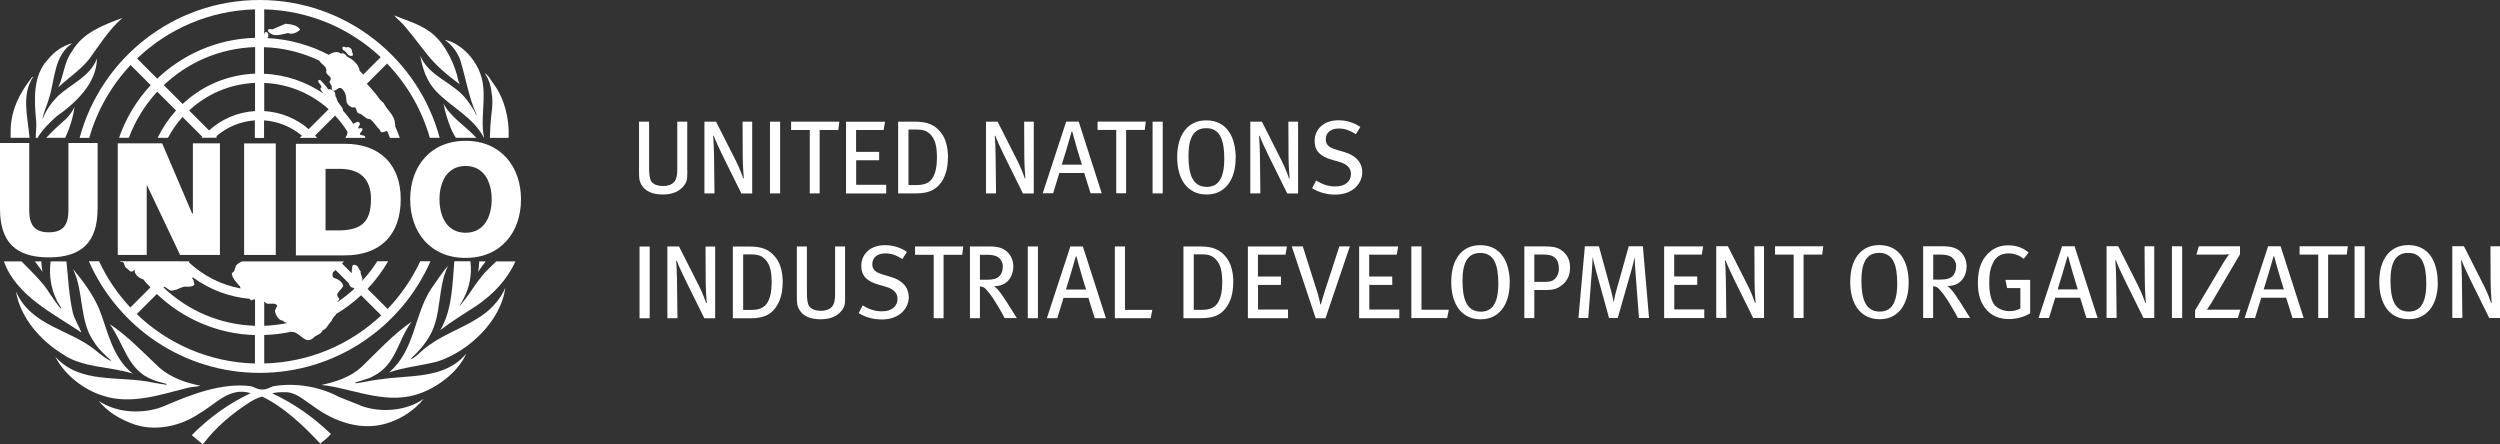<?xml version="1.0" encoding="UTF-8"?>
<svg id="Livello_2" data-name="Livello 2" xmlns="http://www.w3.org/2000/svg" viewBox="0 0 288.29 51.22">
  <rect x="0" y="0" width="288.29" height="51.22" fill="#333333" stroke="none"/>
  <defs>
    <style>
      .cls-1 {
        fill: #fff;
      }
    </style>
  </defs>
  <g id="Layer_1" data-name="Layer 1">
    <g>
      <path class="cls-1" d="M74.92,36.7v-8.27h-1.17v8.27h1.17Zm7.55,0v-8.27h-1.11l.02,4.05c0,.91,.1,2.22,.12,2.46l-.07,.02c-.06-.23-.47-1.3-.82-1.98l-2.31-4.56h-1.34v8.27h1.16l-.05-4.34c-.01-.77-.04-1.6-.1-2.3h.07c.16,.47,.59,1.4,1.01,2.26l2.17,4.39h1.23Zm7.79-4.13c0-1.14-.24-2.09-.73-2.77-.76-1.04-1.67-1.37-3.1-1.37h-1.92v8.27h2.06c1.44,0,2.21-.39,2.78-1.11,.55-.68,.9-1.67,.9-3.01h0Zm-1.28,.14c0,.82-.14,1.56-.44,2.11-.37,.67-.98,.92-1.93,.92h-.91v-6.4h.94c.8,0,1.28,.16,1.74,.73,.49,.62,.61,1.48,.61,2.63h0Zm8.47,1.39v-5.68h-1.15v5.51c0,.66-.1,1.1-.3,1.37-.26,.35-.72,.54-1.34,.54-.66,0-1.08-.2-1.31-.47-.24-.28-.3-1.01-.3-1.61v-5.34h-1.16v5.77c0,.86,.05,1.09,.26,1.48,.42,.76,1.25,1.15,2.5,1.15s1.96-.46,2.38-.97c.37-.46,.43-.71,.43-1.75h0Zm7.34,.18c0-1.29-.91-2-2.01-2.33l-.97-.29c-.89-.26-1.22-.6-1.22-1.19,0-.77,.58-1.25,1.5-1.25,.68,0,1.2,.18,1.97,.65l.52-.82c-.73-.52-1.62-.78-2.53-.78-1.63,0-2.73,.97-2.73,2.4,0,1.18,.71,1.78,1.95,2.14l.86,.25c.92,.26,1.37,.73,1.37,1.4,0,.89-.71,1.44-1.79,1.44-.83,0-1.51-.24-2.23-.68l-.46,.89c.8,.49,1.71,.73,2.66,.73,2.17,0,3.12-1.41,3.12-2.57h0Zm6.28-5.86h-5.55v.96h2.15v7.31h1.14v-7.31h2.15l.12-.96h0Zm6.19,8.27c-.17-.26-.84-1.34-1.2-1.91-.28-.43-.53-.79-.7-1.02-.14-.19-.34-.46-.72-.77,1.38,.05,2.21-.98,2.21-2.27,0-.8-.36-1.36-.73-1.7-.4-.37-.97-.6-1.96-.6h-2.31v8.27h1.15v-3.66c.35,.01,.53,.13,.74,.37,.59,.66,.79,1.01,1.43,2.06,.34,.56,.44,.76,.68,1.22h1.4Zm-1.62-5.95c0,.48-.16,.88-.41,1.12-.29,.28-.7,.4-1.43,.4h-.8v-2.88h.86c.43,0,.77,.06,1.01,.16,.46,.18,.77,.64,.77,1.21h0Zm4.05,5.95v-8.27h-1.17v8.27h1.17Zm7.84,0l-2.66-8.27h-1.44l-2.71,8.27h1.2l.72-2.34h2.87l.73,2.34h1.3Zm-2.28-3.3h-2.33c.14-.4,1.02-3.35,1.14-3.82h.07c.11,.48,.97,3.44,1.12,3.82h0Zm7.62,2.34h-3.14v-7.31h-1.17v8.27h4.13l.19-.96h0Zm9.35-3.17c0-1.14-.24-2.09-.73-2.77-.76-1.04-1.67-1.37-3.1-1.37h-1.92v8.27h2.06c1.44,0,2.21-.39,2.78-1.11,.55-.68,.9-1.67,.9-3.01h0Zm-1.28,.14c0,.82-.14,1.56-.44,2.11-.37,.67-.98,.92-1.93,.92h-.91v-6.4h.94c.8,0,1.28,.16,1.74,.73,.49,.62,.61,1.48,.61,2.63h0Zm7.59,3.98v-.99h-3.46v-2.83h2.65v-.97h-2.66v-2.52h3.18l.16-.95h-4.5v8.27h4.63Zm7.12-8.27h-1.2l-1.62,4.97c-.14,.46-.24,.77-.34,1.1-.08,.3-.13,.46-.17,.62h-.07c-.02-.17-.07-.36-.13-.62-.08-.36-.21-.8-.31-1.09l-1.58-4.98h-1.27l2.76,8.29h1.13l2.81-8.29h0Zm5.71,8.27v-.99h-3.46v-2.83h2.65v-.97h-2.66v-2.52h3.18l.16-.95h-4.5v8.27h4.63Zm5.7-.96h-3.14v-7.31h-1.17v8.27h4.13l.19-.96h0Zm7.04-3.12c0-2.3-.96-4.33-3.4-4.33-2.03,0-3.35,1.52-3.35,4.25,0,2.48,1.13,4.3,3.41,4.3,2.1,0,3.33-1.68,3.33-4.21h0Zm-1.32,.11c0,2.3-.73,3.23-2.02,3.23-1.62,0-2.11-1.44-2.11-3.55s.59-3.22,2.05-3.22c1.56,0,2.08,1.3,2.08,3.54h0Zm8.27-1.9c0-.88-.38-1.57-1.09-2.02-.44-.28-.9-.38-1.97-.38h-2.21v8.27h1.15v-3.24h1.37c.88,0,1.32-.18,1.74-.5,.73-.56,1.01-1.19,1.01-2.12h0Zm-1.28,.13c0,.47-.12,.8-.35,1.09-.26,.34-.62,.47-1.19,.47h-1.3v-3.15h1.08c.65,0,1.06,.13,1.34,.41,.28,.26,.41,.65,.41,1.18h0Zm10.39,5.73l-.71-8.27h-1.63l-1.44,5.13c-.16,.55-.25,1.09-.29,1.3h-.02c-.02-.18-.12-.68-.3-1.36l-1.39-5.07h-1.62l-.74,8.27h1.13l.42-5.47c.04-.43,.07-1.22,.08-1.51h.02c.05,.22,.19,.88,.37,1.51l1.51,5.47h1l1.64-5.73c.13-.44,.25-1,.3-1.24h.02c.01,.24,.02,.9,.06,1.34l.43,5.63h1.15Zm6.37,0v-.99h-3.46v-2.83h2.65v-.97h-2.66v-2.52h3.18l.16-.95h-4.5v8.27h4.63Zm6.89,0v-8.27h-1.11l.02,4.05c0,.91,.1,2.22,.12,2.46l-.07,.02c-.06-.23-.47-1.3-.82-1.98l-2.31-4.56h-1.34v8.27h1.16l-.05-4.34c-.01-.77-.04-1.6-.1-2.3h.07c.16,.47,.59,1.4,1.01,2.26l2.17,4.39h1.23Zm6.82-8.27h-5.55v.96h2.15v7.31h1.14v-7.31h2.15l.12-.96h0Zm9.86,4.19c0-2.3-.96-4.33-3.39-4.33-2.03,0-3.35,1.52-3.35,4.25,0,2.48,1.13,4.3,3.41,4.3,2.1,0,3.33-1.68,3.33-4.21h0Zm-1.32,.11c0,2.3-.73,3.23-2.02,3.23-1.62,0-2.11-1.44-2.11-3.55s.59-3.22,2.05-3.22c1.56,0,2.08,1.3,2.08,3.54h0Zm8.41,3.97c-.17-.26-.84-1.34-1.2-1.91-.28-.43-.53-.79-.7-1.02-.14-.19-.34-.46-.72-.77,1.38,.05,2.21-.98,2.21-2.27,0-.8-.36-1.36-.73-1.7-.39-.37-.97-.6-1.96-.6h-2.32v8.27h1.15v-3.66c.35,.01,.53,.13,.74,.37,.59,.66,.79,1.01,1.43,2.06,.34,.56,.44,.76,.68,1.22h1.4Zm-1.62-5.95c0,.48-.16,.88-.41,1.12-.29,.28-.7,.4-1.43,.4h-.8v-2.88h.87c.43,0,.77,.06,1.01,.16,.46,.18,.77,.64,.77,1.21h0Zm8.54,5.41v-3.86h-2.85l.19,.95h1.53v2.35c-.34,.19-.76,.31-1.22,.31-.71,0-1.42-.28-1.78-.74-.38-.5-.59-1.36-.59-2.5,0-.98,.07-1.57,.45-2.36,.36-.75,.98-1.06,1.78-1.06,.64,0,1.15,.18,1.76,.62l.55-.72c-.65-.56-1.44-.83-2.34-.83-.82,0-1.48,.22-2.08,.71-.95,.78-1.43,1.92-1.43,3.58,0,1.36,.3,2.33,.96,3.1,.63,.74,1.51,1.11,2.62,1.11,.87,0,1.78-.24,2.45-.66h0Zm7.78,.54l-2.66-8.27h-1.44l-2.71,8.27h1.2l.72-2.34h2.87l.73,2.34h1.29Zm-2.28-3.3h-2.33c.14-.4,1.02-3.35,1.14-3.82h.07c.11,.48,.97,3.44,1.12,3.82h0Zm8.81,3.3v-8.27h-1.12l.03,4.05c0,.91,.1,2.22,.12,2.46l-.07,.02c-.06-.23-.47-1.3-.82-1.98l-2.3-4.56h-1.34v8.27h1.16l-.05-4.34c-.01-.77-.04-1.6-.1-2.3h.07c.16,.47,.59,1.4,1.01,2.26l2.17,4.39h1.23Zm3.22,0v-8.27h-1.18v8.27h1.18Zm6.72-.96h-3.04c-.3,0-.58,0-.83,.01,.14-.24,.34-.48,.52-.79l3.3-5.61v-.92h-4.75l-.28,.96h2.83c.41,0,.71-.01,.95-.04-.17,.22-.41,.54-.59,.85l-3.34,5.61v.89h4.93l.29-.96h0Zm7.29,.96l-2.66-8.27h-1.44l-2.71,8.27h1.2l.72-2.34h2.87l.73,2.34h1.29Zm-2.28-3.3h-2.33c.14-.4,1.02-3.35,1.14-3.82h.07c.11,.48,.97,3.44,1.12,3.82h0Zm7.36-4.97h-5.55v.96h2.15v7.31h1.14v-7.31h2.15l.12-.96h0Zm1.96,8.27v-8.27h-1.17v8.27h1.17Zm8.42-4.08c0-2.3-.96-4.33-3.39-4.33-2.03,0-3.35,1.52-3.35,4.25,0,2.48,1.13,4.3,3.41,4.3,2.1,0,3.34-1.68,3.34-4.21h0Zm-1.32,.11c0,2.3-.73,3.23-2.02,3.23-1.62,0-2.11-1.44-2.11-3.55s.59-3.22,2.05-3.22c1.56,0,2.08,1.3,2.08,3.54h0Zm8.51,3.97v-8.27h-1.11l.02,4.05c0,.91,.1,2.22,.12,2.46l-.07,.02c-.06-.23-.47-1.3-.82-1.98l-2.31-4.56h-1.34v8.27h1.16l-.05-4.34c-.01-.77-.04-1.6-.1-2.3h.07c.16,.47,.59,1.4,1.01,2.26l2.17,4.39h1.23Z"/>
      <path class="cls-1" d="M79.25,19.71v-5.68h-1.15v5.51c0,.66-.1,1.1-.3,1.37-.26,.35-.72,.54-1.34,.54-.66,0-1.08-.2-1.31-.47-.24-.28-.3-1.01-.3-1.61v-5.34h-1.16v5.77c0,.86,.05,1.09,.26,1.48,.42,.75,1.25,1.15,2.5,1.15s1.96-.46,2.38-.97c.37-.46,.43-.71,.43-1.75h0Zm7.49,2.59V14.03h-1.11l.02,4.06c0,.91,.1,2.22,.12,2.46l-.07,.02c-.06-.23-.47-1.3-.82-1.98l-2.31-4.56h-1.34v8.27h1.16l-.05-4.34c-.01-.77-.04-1.6-.1-2.3h.07c.16,.47,.59,1.4,1.01,2.26l2.17,4.39h1.23Zm3.22,0V14.03h-1.17v8.27h1.17Zm6.82-8.27h-5.55v.96h2.15v7.31h1.14v-7.31h2.15l.12-.96h0Zm5.41,8.27v-.99h-3.46v-2.83h2.65v-.97h-2.66v-2.52h3.18l.16-.95h-4.5v8.27h4.63Zm7.13-4.13c0-1.14-.24-2.09-.73-2.77-.76-1.04-1.67-1.37-3.1-1.37h-1.92v8.27h2.06c1.44,0,2.21-.4,2.78-1.11,.55-.68,.9-1.67,.9-3.01h0Zm-1.28,.14c0,.82-.14,1.56-.44,2.11-.37,.67-.98,.92-1.93,.92h-.91v-6.4h.94c.8,0,1.28,.16,1.74,.73,.49,.62,.61,1.48,.61,2.63h0Zm11.17,3.98V14.03h-1.11l.02,4.06c0,.91,.1,2.22,.12,2.46l-.07,.02c-.06-.23-.47-1.3-.82-1.98l-2.31-4.56h-1.34v8.27h1.16l-.05-4.34c-.01-.77-.04-1.6-.1-2.3h.07c.16,.47,.59,1.4,1.01,2.26l2.17,4.39h1.23Zm7.84,0l-2.66-8.27h-1.44l-2.71,8.27h1.2l.72-2.34h2.87l.73,2.34h1.3Zm-2.28-3.3h-2.33c.14-.4,1.02-3.35,1.14-3.82h.07c.11,.48,.97,3.44,1.12,3.82h0Zm7.35-4.97h-5.55v.96h2.15v7.31h1.14v-7.31h2.15l.12-.96h0Zm1.96,8.27V14.03h-1.17v8.27h1.17Zm8.42-4.08c0-2.3-.96-4.33-3.4-4.33-2.03,0-3.35,1.52-3.35,4.25,0,2.48,1.13,4.3,3.41,4.3,2.1,0,3.33-1.68,3.33-4.21h0Zm-1.32,.11c0,2.3-.73,3.23-2.02,3.23-1.62,0-2.11-1.44-2.11-3.55s.59-3.22,2.05-3.22c1.56,0,2.08,1.3,2.08,3.54h0Zm8.51,3.97V14.03h-1.12l.02,4.06c0,.91,.1,2.22,.12,2.46l-.07,.02c-.06-.23-.47-1.3-.82-1.98l-2.3-4.56h-1.34v8.27h1.16l-.05-4.34c-.01-.77-.04-1.6-.1-2.3h.07c.16,.47,.59,1.4,1.01,2.26l2.17,4.39h1.23Zm7.4-2.41c0-1.28-.91-2-2.02-2.33l-.97-.29c-.89-.26-1.22-.6-1.22-1.19,0-.77,.58-1.25,1.5-1.25,.68,0,1.2,.18,1.97,.65l.52-.82c-.73-.52-1.62-.78-2.53-.78-1.63,0-2.74,.97-2.74,2.4,0,1.18,.71,1.78,1.95,2.14l.87,.25c.92,.26,1.37,.73,1.37,1.4,0,.89-.71,1.44-1.79,1.44-.83,0-1.51-.24-2.23-.68l-.46,.89c.8,.49,1.71,.73,2.66,.73,2.17,0,3.12-1.41,3.12-2.57h0Z"/>
      <polygon class="cls-1" points="29.93 15.9 29.95 15.9 29.94 15.89 29.93 15.9 29.93 15.9"/>
      <path class="cls-1" d="M30.26,15.57c-.1-.08-.21-.12-.31-.04-.1,.16-.25,.26-.41,.36h.82s0-.06,0-.09c-.04-.07-.07-.15-.1-.24h0Z"/>
      <path class="cls-1" d="M20.6,30.14s0,0,0,0h0s0,.02,0,.03v-.02h0Z"/>
      <polygon class="cls-1" points="13.58 16.53 18.7 16.53 22.17 24.65 22.24 24.61 22.24 16.53 25.36 16.53 25.36 29.4 20.77 29.4 16.96 21.38 16.92 21.38 16.92 29.4 13.58 29.4 13.58 16.53 13.58 16.53"/>
      <polygon class="cls-1" points="28.15 16.54 31.8 16.54 31.8 29.4 28.15 29.4 28.15 16.54 28.15 16.54"/>
      <path class="cls-1" d="M34.12,29.45h5.65c3.99,0,6.44-2.27,6.44-6.49,0-3.98-2.41-6.38-6.44-6.38h-5.65v12.86h0Zm3.42-9.98h1.62c2.34,0,3.62,1.14,3.62,3.48,0,2.58-1.03,3.57-3.62,3.62h-1.62v-7.1h0Z"/>
      <path class="cls-1" d="M11.25,24.07c0,3.75-1.72,5.61-5.63,5.61S0,27.82,0,24.07v-7.58H3.37v7.78c0,1.66,.62,2.52,2.26,2.52s2.26-.85,2.26-2.52v-7.78h3.37v7.58h0Z"/>
      <path class="cls-1" d="M53.69,26.84c2.18,0,3.01-1.92,3.01-3.85s-.83-3.85-3.01-3.85-3.01,1.92-3.01,3.85,.83,3.85,3.01,3.85h0Zm0-10.6c4.08,0,6.39,2.99,6.39,6.75s-2.3,6.75-6.39,6.75-6.39-2.99-6.39-6.75,2.3-6.75,6.39-6.75h0Z"/>
      <path class="cls-1" d="M40.64,6.43c.17-.19-.11-.4-.05-.64-.07-.22-.27-.32-.48-.38-.22,.21-.42-.19-.62,.05-.01,.12,.01,.23,.08,.31,.45,.16,.5,.81,1.08,.66h0Z"/>
      <path class="cls-1" d="M32.92,2.74l-1.54,.66c-.13-.05-.37-.12-.46,.05-.06,.05,0,.13,.02,.18,.57,.73,1.55,.32,2.26,.18,.51,.21,1-.04,1.39-.36v-.07c-.36-.51-1.05-.59-1.67-.64h0Z"/>
      <path class="cls-1" d="M41.88,8.61c-.08-.17-.33-.31-.42-.48-.06-.59-.63-1.14-1.13-1.44-.42-.07-.51-.71-1.03-.51-.43-.36-.96-.1-1.38,.11v.04c-2.15-1.13-4.56-1.81-7.12-1.94,.04-.03,.08-.06,.12-.09,.05-.11,.01-.31,0-.43-.06-.11-.19-.23-.34-.15-.05,.07-.11,.26-.11,.26V1.08c5.19,.13,9.9,2.2,13.43,5.51l-2.02,2.02h0Zm-3.98,3.98l-2.3,2.3c-1.4-1.2-3.17-1.96-5.13-2.08v-3.25c2.85,.12,5.44,1.25,7.43,3.03h0ZM29.41,4.36c-4.37,.13-8.32,1.9-11.28,4.71l-2.32-2.32c3.55-3.4,8.33-5.53,13.6-5.67v3.28h0Zm0,4.13c-3.23,.13-6.15,1.43-8.35,3.5l-2.17-2.17c2.76-2.62,6.45-4.26,10.53-4.39v3.07h0Zm0,4.32c-2.04,.12-3.88,.94-5.3,2.23l-2.3-2.3c2.01-1.87,4.67-3.06,7.6-3.18v3.25h0Zm20.18,3.08h1.11C48.24,6.74,39.88,0,29.94,0S11.65,6.74,9.18,15.9h1.11c.91-3.18,2.56-6.05,4.77-8.4l2.32,2.32c-1.61,1.73-2.86,3.79-3.65,6.07h1.13c.74-1.99,1.86-3.79,3.27-5.32l2.17,2.17c-.85,.94-1.56,2-2.12,3.15h1.19c.46-.87,1.02-1.67,1.68-2.4l2.29,2.29s-.09,.06-.13,.1h1.72s0,0,0,0c.04-.04,.08-.08,.12-.11-.05,0-.1-.02-.14-.03,1.22-1.06,2.77-1.74,4.48-1.86v2.02h1.06v-2.02c1.66,.12,3.17,.76,4.37,1.77l-.25,.25h2.01c-.08-.09-.16-.18-.24-.27l2.3-2.3c.53,.56,1,1.18,1.41,1.83,0,.04,.04,.06,.03,.09,0,.01-.03,.04-.03,.06,.04,.2-.12,.4-.23,.59h2.32c-.01-.14-.11-.28-.27-.28-.17-.05-.36,0-.36-.24,.1-.15,.34-.3,.29-.53-.13-.16-.33-.02-.49-.03-.04-.26,.44-.53,.02-.77-.24-.04-.39,.2-.61,.21-.07-.15-1.03-1.39-1.1-1.42-.01,0-.02-.02-.04-.02-.03-.58-.73-.93-.77-1.53-.24-.21-.04-.61-.35-.79-.17-.13-.36-.28-.6-.18-.27-.39-.58-.76-.94-1.1-.11-.03-.18,.03-.24,.1,.05,.3,.41,.47,.39,.8-.05-.01-.1,0-.13,.04,.04,.25,.21,.46,.38,.65-1.97-1.36-4.33-2.2-6.88-2.3v-3.07c2.29,.07,4.46,.63,6.42,1.57,0,.02,0,.04,0,.05,0,0,0,0,0,0,.25,.37,.73,.56,.79,1.03-.25,.65,.87,.64,.36,1.3-.03,.21,.15,.33,.22,.49,.06,.18-.03,.46,.18,.57,.38,.09,.55-.43,.93-.29,.5,.36,.61,.96,.61,1.52,.06,.35,.36,.59,.67,.72,.63-.19,.33,.51,.77,.69,.49,.06,.74,.69,1.28,.64,.48,.36,.75,.9,1.18,1.3-.01,.1,.04,.18,.13,.21,.26,.06,.42-.12,.64-.13,.02,.04,.07,.12,.08,.11,.1,.22,.18,.45,.27,.68h1.13c-.16-.46-.34-.92-.54-1.36,.03-.02,.02-.23-.02-.33-.03-.92-.92-1.54-1.3-2.34-.18-.12-.33-.28-.46-.44-.1-.12-.19-.25-.28-.37-.13-.18-.26-.36-.42-.52-.25-.3-.51-.6-.78-.88l.03-.03h.03s0-.02,0-.02l2.28-2.28c2.29,2.38,4,5.31,4.93,8.57h0Z"/>
      <path class="cls-1" d="M6.72,10.07c1.19-1.11,2.52-1.97,3.57-3.26,1.17-1.62,2.26-3.37,3.83-4.75-2.14,.83-4.53,1.62-5.83,3.88-.91,1.22-.93,2.8-1.57,4.13h0Z"/>
      <path class="cls-1" d="M6.49,13.44c2.28-1.6,4.66-3.85,4.69-6.7-.74,2.05-2.96,2.92-4.47,4.31-.77,.76-1.41,1.69-1.74,2.56-.08,.21-.05-.04-.05-.04,.18-.82,.56-1.56,.77-2.36,.67-2.17,.53-4.78,2.65-6.23-1.09,.28-2.06,.94-2.82,1.89-1.76,1.85-1.58,4.69-1.34,7.18,.04,.64-.06,1.25-.06,1.85h.21c.53-.91,1.34-1.73,2.17-2.46h0Z"/>
      <path class="cls-1" d="M7.61,15.69c.48-1.07,.84-2.23,.98-3.39-.19,.49-.52,.92-.9,1.34-.8,.72-1.64,1.46-2.36,2.25h2.17c.04-.07,.07-.13,.11-.2h0Z"/>
      <path class="cls-1" d="M3.82,8.86c-.05-.01-.09,.03-.13,.05-1.48,1.88-2.52,3.94-2.46,6.47-.01,.17-.01,.34-.01,.51H3.41c-.22-2.42-.96-4.95,.41-7.03h0Z"/>
      <path class="cls-1" d="M55.82,15.88c-.46-2.27,.27-4.46-.23-6.7-.43-1.99-2.23-4.16-4.31-4.59,.84,.57,1.48,1.45,1.8,2.35,.63,2.07,1.04,4.51,1.85,6.21,.04,.09,.02,.23-.05,.05-.14-.37-.48-.92-1.05-1.69-1.58-2.07-4.34-2.62-5.37-5.09,.26,1.48,.71,2.86,1.74,4.01,1.78,1.92,4.38,3.06,5.6,5.46h0l.02-.02h0Z"/>
      <path class="cls-1" d="M56.92,9.67c-.33-.42-.54-.95-1.03-1.23,.54,.75,.74,1.57,.85,2.6,.11,1.03-.05,1.91-.11,2.49-.06,.59-.13,1.57-.14,2.37h2.16c.11-2.23-.49-4.55-1.73-6.23h0Z"/>
      <path class="cls-1" d="M51.15,11.97c.17,.96,.47,1.88,.82,2.77,.16,.4,.37,.78,.59,1.15h2.37c-1.22-1.33-2.94-2.36-3.78-3.92h0Z"/>
      <path class="cls-1" d="M49.26,6.28c1,1.27,2.4,2.46,3.76,3.44,0,0-.15-.32-.2-.56-.28-1.38-1.22-3.73-2.79-5.13-1.34-1.2-3.01-1.59-4.57-2.26,0,0,.09,.16,.73,.74,.64,.59,2.07,2.51,3.07,3.77h0Z"/>
      <path class="cls-1" d="M4.89,31.37c-.06-.4-.11-.82-.13-1.23h-.74c.26,.36,.67,.85,.87,1.23h0Z"/>
      <path class="cls-1" d="M56.15,31.18c-.18,.19-.35,.38-.51,.58-.61,.73-1.12,1.5-1.64,2.26-.18,.27-.68,.89-.92,1.18-.05,.06-.15,.15-.08,.04,.79-1.26,1.23-2.44,1.3-3.88,.01-.42,0-.83-.05-1.23h-1.86c-.22,2.74-.26,5.67-1.62,7.94h0c1.37-1.06,2.81-1.92,4.23-2.85,1.95-1.33,3.54-3.07,4.44-5.08h-2.22c-.35,.35-.71,.7-1.07,1.05h0Z"/>
      <path class="cls-1" d="M5.81,30.34c-.15,1.49,.08,2.95,.69,4.18,.13,.39,.48,.71,.57,1.08-.16,0-.92-1.17-1.34-1.76-.83-1.37-2.1-2.51-3.25-3.7H.45s0,0,0,0c1.41,3.98,5.75,6.04,8.94,8.21-.3-.76-.76-1.46-.98-2.25-.45-1.9-.54-3.95-.75-5.96h-1.82c0,.07-.02,.14-.02,.21h0Z"/>
      <path class="cls-1" d="M55.91,36.14c-2.48,1.86-5.37,2.42-7.77,4.79-.21,.2-.76,.56-.77,.42,.86-.75,1.64-1.67,2.18-2.62,1.41-2.39,.88-5.59,2.11-8.06-.75,.82-1.28,1.73-1.92,2.6-2.02,3.06-1.85,7.08-4.87,9.67,1.78-.61,3.75-.77,5.59-1.26,3.56-1.13,7.33-4.69,7.8-8.49-.44,1.12-1.35,2.16-2.34,2.95h0Z"/>
      <path class="cls-1" d="M15.33,43.11c-2.47-1.99-2.87-4.96-3.94-7.59-.72-1.61-1.79-3.09-2.98-4.51,1.3,2.61,.69,6.01,2.44,8.43,.48,.8,1.27,1.51,1.96,2.13,0,0,.06,.04-.03,.03-.22-.03-1.2-.71-1.74-1.19-2.98-2.45-7.43-2.78-9.2-6.8,.48,2.95,2.78,5.63,5.36,7.21,2.35,1.65,5.48,1.4,8.16,2.28h0Z"/>
      <path class="cls-1" d="M43.73,43.75c-.95,.1-2.75,.55-2.79,.42-.04-.13,1.5-.4,2.15-.82,2.63-1.32,2.8-4.22,4.39-6.26-2.15,1.46-3.87,3.38-5.8,5.24-1.31,1.19-2.92,1.68-4.56,2.05v.02l.66,.08c3.45,.56,7.08,2.22,10.68,.87,2.09-.74,4.39-2.49,5.31-4.58-2.47,3-6.51,2.44-10.04,2.99h0Z"/>
      <path class="cls-1" d="M21.7,44.71c.45-.12,.99-.08,1.41-.23-1.73-.35-3.38-.91-4.75-2.1-1.9-1.79-3.63-3.63-5.7-5,1.61,2.17,2.05,5.39,5.02,6.43,.49,.26,1.57,.39,1.57,.51,0,.12-1.06-.13-1.59-.2-3.79-.84-8.44,.24-11.29-3,1.08,2.12,3.29,3.82,5.44,4.49,3.3,1.12,6.77-.13,9.88-.9h0Z"/>
      <path class="cls-1" d="M41.58,46.76l-2.49-.99c-2.18-1.16-4.99-1.68-7.58-1.23-.27,.05-.65,.38-1.26,.38s-1-.32-1.27-.38c-3.42-.46-7.02,.98-10.15,2.33-2.33,.92-5.39,.77-7.44-.64,1.02,1.27,2.37,2.05,3.77,2.59,2.61,1.04,5.71,.33,7.87-1.17,1.85-1.04,3.44-3.08,5.88-2.31-2.48,1.16-4.75,2.77-6.8,4.84l1.28,1.06c1.5-2,3.48-3.63,5.49-4.91,.44-.24,.9-.52,1.38-.59,2.47,1.21,4.68,3.27,6.67,5.42,.43-.34,.88-.72,1.23-1.11-2.07-2-4.33-3.56-6.77-4.69,.41-.12,.87-.14,1.34-.13,1.31-.09,2.21,.84,3.23,1.49,2.5,1.9,5.85,3.15,9.05,1.96,1.44-.51,2.83-1.42,3.85-2.69-1.98,1.41-4.97,1.65-7.28,.79h0Z"/>
      <path class="cls-1" d="M30.47,41.92v-3.29c1.06-.03,2.09-.16,3.09-.37,0,0,0,0,0,0,.13,.02,.29,.03,.29,.03,.81,.16,1.39,1.48,2.29,.67,.31-.37,.86-.34,1.05-.86,.52-.19,.65-.73,1.03-1.07,.11-.3,.28-.53,.5-.71,0-.03,.01-.07,.02-.1,1.04-.62,2.02-1.35,2.9-2.17l2.32,2.32c-3.54,3.33-8.26,5.41-13.47,5.54h0Zm0-7.14c.08,.04,.14,.11,.2,.17,.01,0,.03,.02,.04,.03,.39,.16,1.04-.16,1.26,.28-.12,.25-.31,.48-.24,.77,.16,.4,.4,.92,.9,.95,.13,.17,.3,.21,.47,.28-.14,.02-.42,.07-.41,.08-.72,.12-1.47,.2-2.22,.23v-2.79h0Zm7.89-3.29s.09-.12,.08-.13c.09-.07,.17-.15,.26-.22l1.55,1.55c.03,.2,.12,.37,.33,.47,.02,0,.04,.01,.05,.01,.03,0,.05,0,.08,0,0,0,.01,0,.02,0l.13,.13c-.62,.57-1.28,1.09-1.98,1.56,.03-.17,.35-.27,.19-.49-.56-.51,.34-.94,.51-1.41-.1-.5-.65-.78-1.08-.92-.2-.12-.14-.37-.15-.54h0Zm-8.95,6.08c-4.06-.13-7.73-1.76-10.49-4.36h0s-.05-.07-.06-.08l.06-.06c.17,.03,.31,.15,.45,.26,.05,.03,.09,.06,.13,.09,.13,.08,.27,.13,.46,.07,.58-.06,1.03-.52,1.64-.43,.29,0,.64,0,.83-.26-.03-.07-.05-.14-.07-.23-.02-.09-.03-.18-.05-.26-.07-.09-.14-.18-.16-.28,.02,.02,.07,0,.1-.04h0c1.87,1.37,4.12,2.26,6.57,2.47,.02,.05,.04,.1,.06,.15,.05,0,.11,0,.16,.01l.26-.11v.05s.07-.05,.11-.06v3.07h0Zm0,4.35c-5.29-.14-10.08-2.28-13.64-5.7l2.32-2.32c2.96,2.83,6.93,4.61,11.31,4.74v3.29h0Zm19.05-11.79c-.95,2.04-2.23,3.89-3.76,5.5l-2.32-2.32c.91-.96,1.71-2.03,2.38-3.18h-1.25c-.53,.83-1.14,1.61-1.81,2.33,.03-.06,.06-.13,.09-.19,.02-.33-.25-.62-.2-.98-.27-.26-.28-.76-.75-.75-.16-.02-.23,.13-.23,.26-.01,.08,.02,.16-.03,.21,0,.09,0,.19-.02,.28,0,.07,0,.14,0,.22l-1.12-1.12c.08-.08,.15-.17,.23-.25h-11.74c-.27,.11-.52,.26-.73,.5-.13,.29-.09,.71-.47,.84,.02,.61,.57,1.12,.95,1.56h0c.02,.1,.04,.2,.05,.22-2.29-.42-4.34-1.5-5.97-3.03l.09-.09h-1.28s0,0,0,0v.02s0-.02,0-.03h-6.77s.09,.07,.16,.08c.45-.12,.29,.51,.62,.7,.26,.16,.4,.54,.77,.36l.13-.16c.12,.09,.02,.3,.13,.42,.18,.34,.54,.59,.9,.68,.24,.28,.49,.59,.76,.84,.03,.03,.06,.06,.08,.09l-2.32,2.32c-1.47-1.57-2.69-3.36-3.61-5.33h-1.17c3.33,7.58,10.89,12.87,19.69,12.87,8.8,0,16.37-5.29,19.7-12.87h-1.18Z"/>
      <path class="cls-1" d="M55.14,31.37c.06-.4,.11-.82,.13-1.23h.74c-.26,.36-.67,.85-.87,1.23h0Z"/>
    </g>
  </g>
</svg>